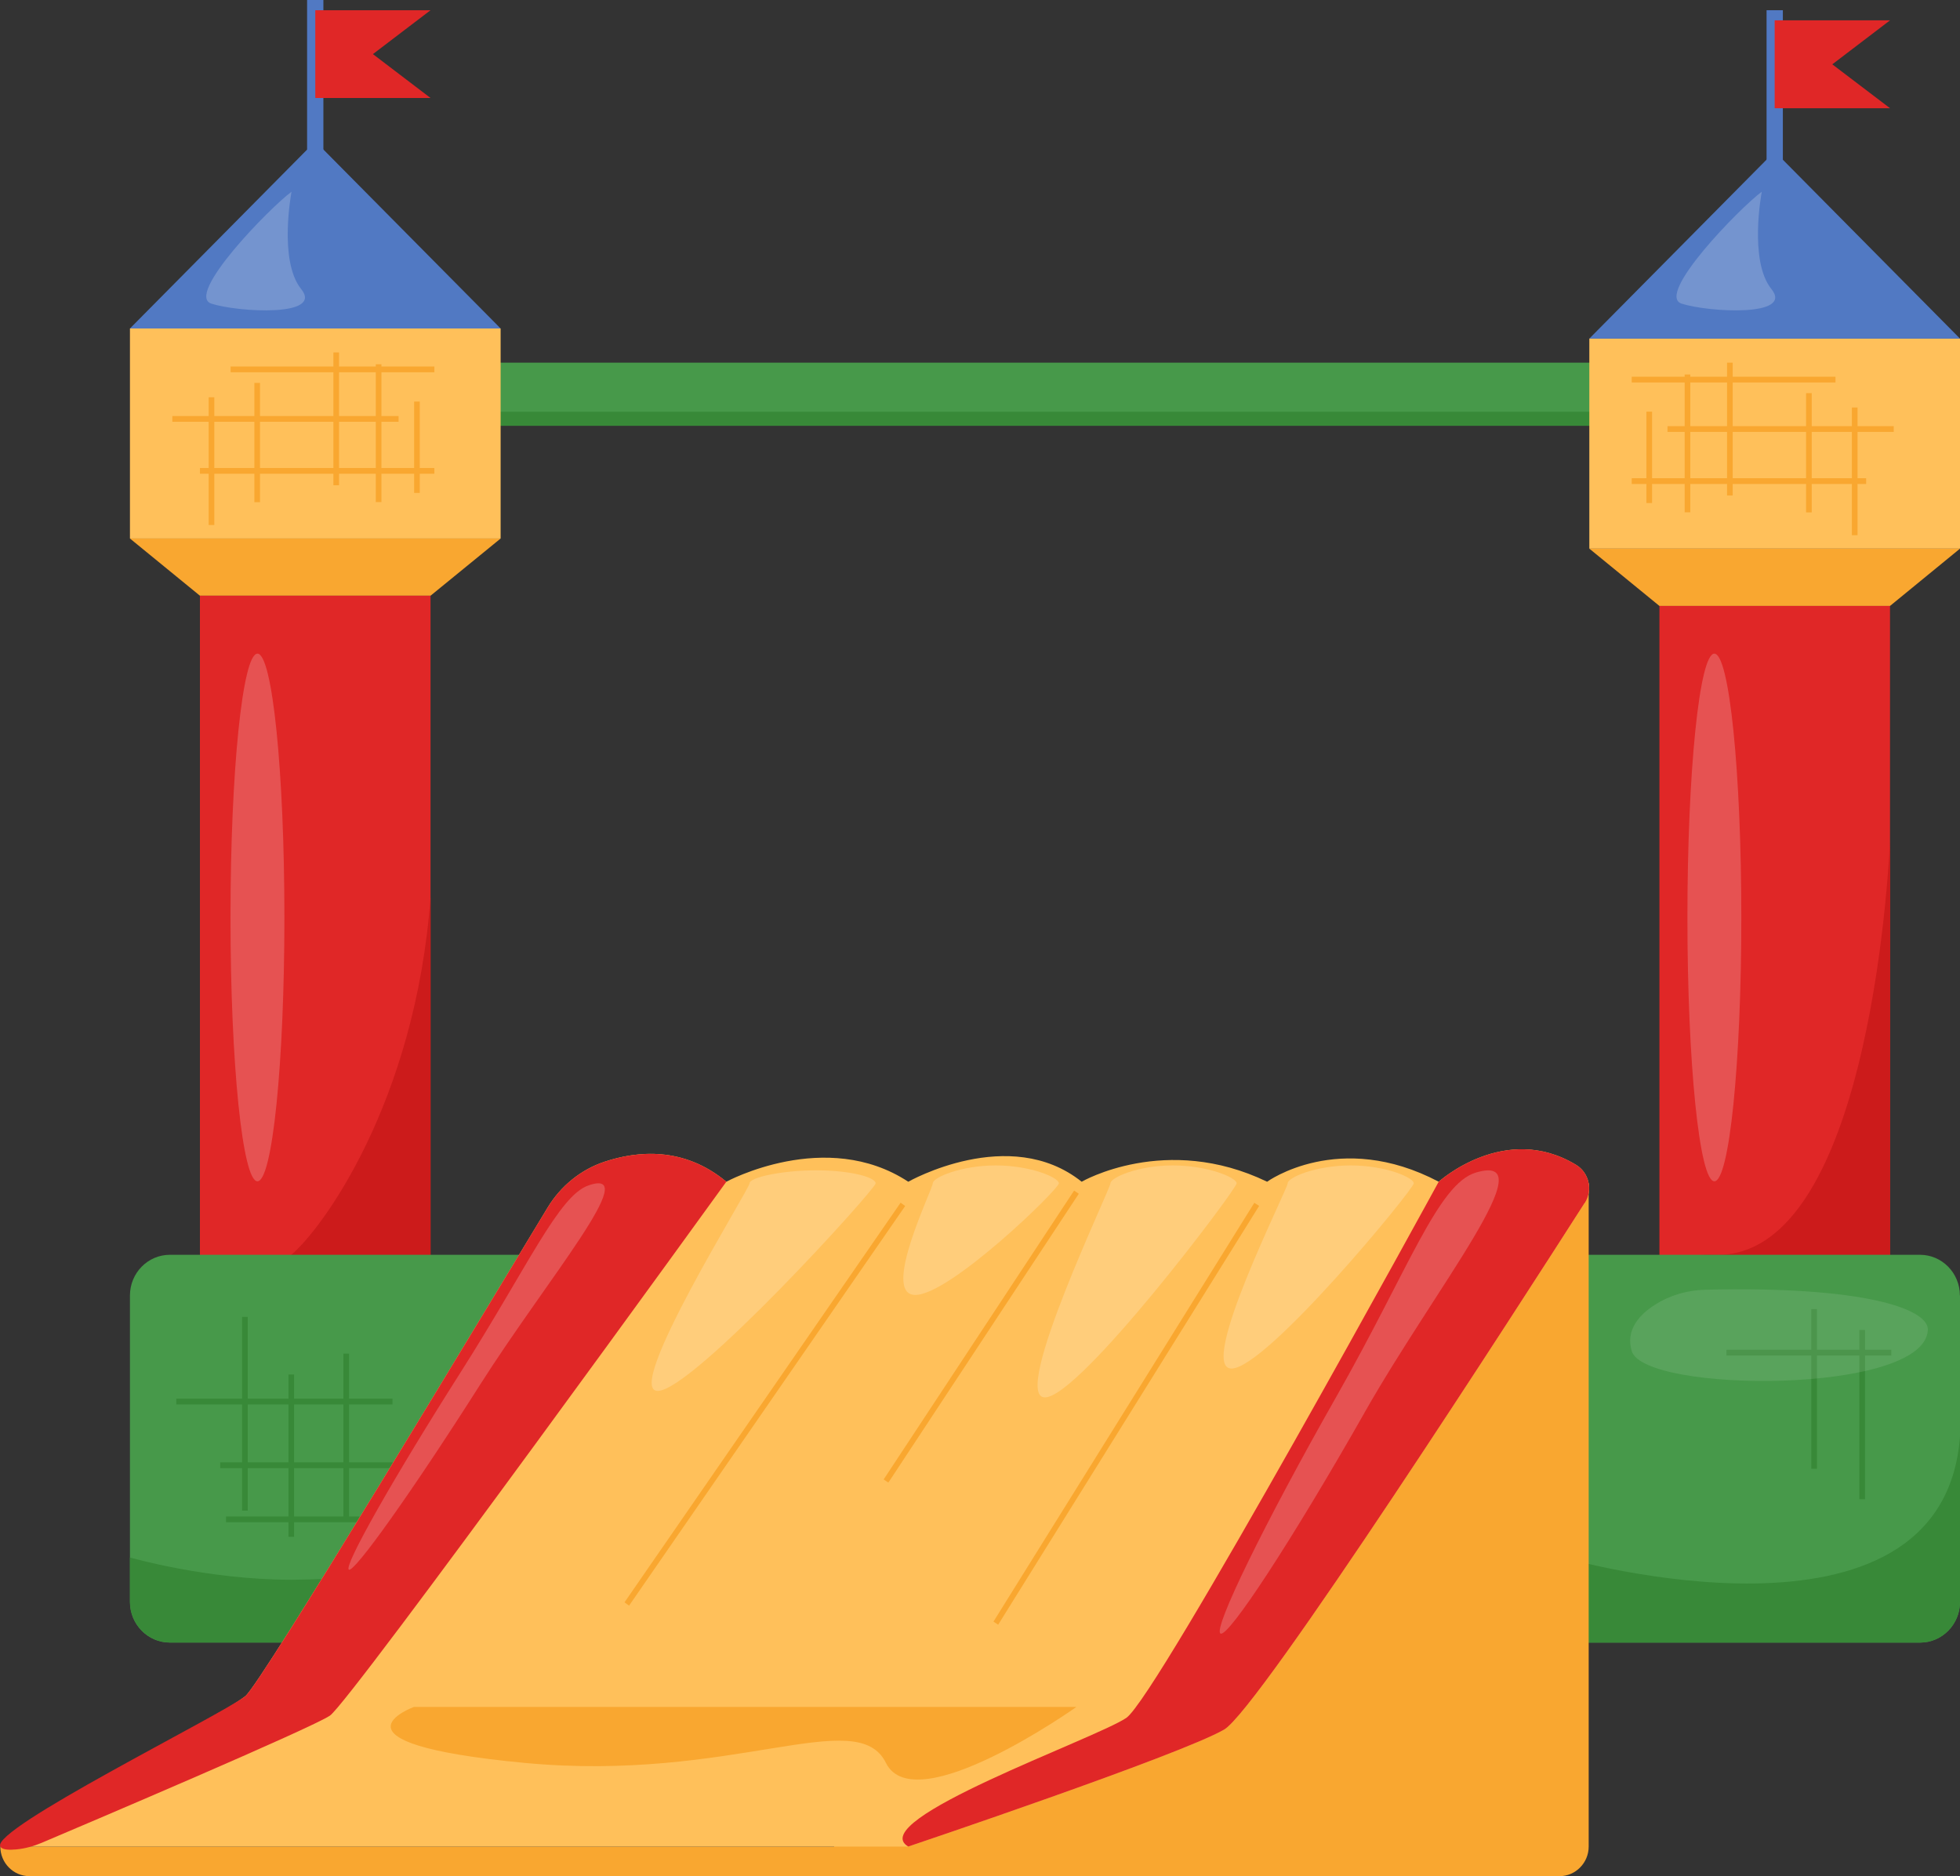 <?xml version="1.0" encoding="UTF-8"?> <svg xmlns="http://www.w3.org/2000/svg" id="_Слой_2" data-name="Слой 2" viewBox="0 0 184.01 176.15"><rect x="0" y="0" width="184.01" height="176.15" fill="#333333" stroke="none"/><defs><style> .cls-1 { opacity: .2; } .cls-1, .cls-2 { fill: #fff; } .cls-3 { fill: #47994a; } .cls-4 { fill: #ffc05a; } .cls-2 { opacity: .1; } .cls-5 { fill: #cc1b1b; } .cls-6 { fill: #388938; } .cls-7 { fill: #f9a730; } .cls-8 { fill: #5179c3; } .cls-9 { fill: #e02727; } </style></defs><g id="_Слой_1-2" data-name="Слой 1"><g id="Icon2"><g><rect class="cls-6" x="45.36" y="35.37" width="105.13" height="4.61"></rect><rect class="cls-3" x="45.36" y="34.05" width="105.13" height="4.61"></rect><g><rect class="cls-4" x="12.2" y="30.84" width="34.8" height="19.72"></rect><polygon class="cls-8" points="29.6 13.27 12.2 30.84 47 30.84 29.6 13.27"></polygon><polygon class="cls-7" points="47 50.56 12.2 50.56 18.77 55.93 40.42 55.93 47 50.56"></polygon><rect class="cls-9" x="18.77" y="55.93" width="21.65" height="66.29"></rect><rect class="cls-8" x="28.83" width="1.53" height="16.85"></rect><polygon class="cls-9" points="35.01 5.08 40.42 9.2 29.6 9.2 29.6 .96 40.42 .96 35.01 5.08"></polygon><g><rect class="cls-7" x="19.59" y="37.3" width=".53" height="11.99"></rect><rect class="cls-7" x="23.88" y="35.95" width=".53" height="11.2"></rect><rect class="cls-7" x="31.3" y="33.09" width=".53" height="12.47"></rect><rect class="cls-7" x="35.28" y="34.2" width=".53" height="12.94"></rect><rect class="cls-7" x="38.88" y="37.7" width=".53" height="8.58"></rect><rect class="cls-7" x="21.65" y="34.41" width="19.13" height=".54"></rect><rect class="cls-7" x="16.18" y="39.06" width="21.24" height=".54"></rect><rect class="cls-7" x="18.77" y="43.94" width="22.01" height=".54"></rect></g><path class="cls-5" d="M40.42,84.24v37.26l-4.88.72s-11.48-1.71-8.2-4.41c2.79-2.3,11.65-14.18,13.08-33.57Z"></path></g><g><rect class="cls-4" x="149.21" y="31.79" width="34.8" height="19.72"></rect><polygon class="cls-8" points="166.61 14.22 149.21 31.79 184.01 31.79 166.61 14.22"></polygon><polygon class="cls-7" points="184.01 51.51 149.21 51.51 155.79 56.89 177.44 56.89 184.01 51.51"></polygon><rect class="cls-9" x="155.79" y="56.89" width="21.65" height="66.29"></rect><rect class="cls-8" x="165.85" y=".96" width="1.53" height="16.85"></rect><polygon class="cls-9" points="172.02 6.04 177.44 10.16 166.61 10.16 166.61 1.91 177.44 1.91 172.02 6.04"></polygon><g><rect class="cls-7" x="173.86" y="38.26" width=".53" height="11.99"></rect><rect class="cls-7" x="169.56" y="36.91" width=".53" height="11.2"></rect><rect class="cls-7" x="162.14" y="34.05" width=".53" height="12.47"></rect><rect class="cls-7" x="158.16" y="35.16" width=".53" height="12.94"></rect><rect class="cls-7" x="154.57" y="38.65" width=".53" height="8.58"></rect><rect class="cls-7" x="153.19" y="35.37" width="19.13" height=".54"></rect><rect class="cls-7" x="156.55" y="40.01" width="21.24" height=".54"></rect><rect class="cls-7" x="153.19" y="44.9" width="22.01" height=".54"></rect></g><path class="cls-5" d="M177.44,78.86v44.32h-13.51c-5.48-3.2-7.92-5.54-2.97-5.37,14.98.51,16.48-38.95,16.48-38.95Z"></path></g><path class="cls-3" d="M184.01,121.63v28.77c0,2.11-1.68,3.82-3.75,3.82H15.95c-2.07,0-3.75-1.71-3.75-3.82v-28.77c0-2.11,1.68-3.82,3.75-3.82h164.3c2.07,0,3.75,1.71,3.75,3.82Z"></path><path class="cls-6" d="M184.01,134.87v15.53c0,2.11-1.68,3.82-3.75,3.82h-40.2l6.75-7.97s35.55,10.24,37.2-11.37Z"></path><path class="cls-6" d="M56.79,146.24l-1.62,7.97H15.95c-2.07,0-3.75-1.71-3.75-3.82v-4.16s7.22,2.09,15.15,2.09c7.52,0,29.44-2.09,29.44-2.09Z"></path><g><g><rect class="cls-6" x="170.05" y="122.91" width=".53" height="14.99"></rect><rect class="cls-6" x="174.56" y="124.87" width=".53" height="15.89"></rect><rect class="cls-6" x="162.09" y="126.73" width="15.47" height=".54"></rect></g><g><rect class="cls-6" x="22.73" y="123.64" width=".53" height="18.19"></rect><rect class="cls-6" x="27.08" y="129.05" width=".53" height="15.24"></rect><rect class="cls-6" x="32.24" y="127.09" width=".53" height="15.56"></rect><rect class="cls-6" x="16.55" y="131.32" width="20.3" height=".54"></rect><rect class="cls-6" x="20.67" y="137.3" width="25.21" height=".54"></rect><rect class="cls-6" x="21.22" y="142.38" width="15.63" height=".54"></rect></g></g><path class="cls-7" d="M78.31,111.1v62.27H.03c0,1.54,1.23,2.78,2.74,2.78h143.64c1.51,0,2.74-1.25,2.74-2.78v-62.27h-70.83Z"></path><path class="cls-4" d="M148.77,112.94c-5.92,9.25-30.59,47.58-33.85,49.45-4.21,2.42-29.65,10.98-29.65,10.98H.03s20.64-12.29,23-14.12c1.48-1.15,22.32-35.89,28.38-45.87,1.23-2.03,3.12-3.57,5.35-4.31,3.04-1.01,7.42-1.46,11.43,1.88,0,0,9.35-5.08,17.08,0,0,0,9.51-5.41,16.28,0,0,0,7.9-4.59,17.41,0,0,0,6.77-4.92,16.11,0,0,0,6.21-5.63,12.89-1.59,1.23.74,1.6,2.37.82,3.59Z"></path><path class="cls-9" d="M148.77,112.94c-5.92,9.25-30.59,47.58-33.85,49.45-4.21,2.42-29.65,10.98-29.65,10.98-4.19-2.46,17.57-10.11,20.47-12.08,2.9-1.97,29.33-50.34,29.33-50.34,0,0,6.21-5.63,12.89-1.59,1.23.74,1.6,2.37.82,3.59Z"></path><path class="cls-9" d="M68.19,110.95s-35.29,48.82-37.22,50.13c-1.73,1.17-22.64,10.07-27.06,11.94-.76.32-1.56.54-2.39.62-.66.06-1.32.04-1.49-.27-.92-1.64,20.64-12.29,23-14.12,1.48-1.15,22.32-35.89,28.38-45.87,1.23-2.03,3.12-3.57,5.35-4.31,3.04-1.01,7.42-1.46,11.43,1.88Z"></path><polygon class="cls-7" points="59.06 150.75 58.63 150.44 84.55 112.92 84.98 113.23 59.06 150.75"></polygon><polygon class="cls-7" points="83.4 139.2 82.96 138.9 100.84 111.78 101.28 112.08 83.4 139.2"></polygon><polygon class="cls-7" points="93.71 152.54 93.27 152.25 117.76 112.93 118.21 113.22 93.71 152.54"></polygon><path class="cls-7" d="M101.06,160.26h-62.2s-9.24,3.39,10.34,5.25c19.58,1.87,31.25-5.51,33.97,0,2.72,5.51,17.89-5.25,17.89-5.25Z"></path><g><path class="cls-1" d="M128.12,132.61c-6.75,11.89-12.82,21.19-13.54,20.76-.72-.43,4.16-10.41,10.92-22.31,6.75-11.89,9.51-19.92,13.06-20.97,6.65-1.97-3.68,10.62-10.44,22.51Z"></path><path class="cls-1" d="M45.07,130.01c-6.3,9.92-11.82,17.69-12.32,17.36-.5-.33,4.2-8.63,10.51-18.55,6.3-9.92,9.2-16.56,11.98-17.52,5.19-1.8-3.87,8.79-10.17,18.71Z"></path><path class="cls-2" d="M155.36,122.51c1.42-.91,3.06-1.38,4.74-1.42,14.93-.36,20.99,1.81,20.89,3.78-.29,6.08-26.61,5.94-27.8,1.98-.59-1.98.71-3.41,2.17-4.34Z"></path><path class="cls-1" d="M82.21,111.1c0,.55-17.19,19.49-20.46,19.49s8.62-18.94,8.62-19.49,3-1.22,6.27-1.22,5.57.67,5.57,1.22Z"></path><path class="cls-1" d="M99.41,111.1c0,.55-10.21,10.48-13.48,10.48s1.64-9.93,1.64-10.48,2.65-1.68,5.92-1.68,5.92,1.14,5.92,1.68Z"></path><path class="cls-1" d="M116.1,111.1c0,.55-14.73,20.1-18,20.1s6.15-19.56,6.15-20.1,2.59-1.68,5.86-1.68,5.99,1.14,5.99,1.68Z"></path><path class="cls-1" d="M132.73,111.1c0,.55-13.84,17.39-17.11,17.39s5.27-16.84,5.27-17.39,2.65-1.68,5.92-1.68,5.92,1.14,5.92,1.68Z"></path><path class="cls-1" d="M26.7,86.14c0,13.68-1.13,24.77-2.53,24.77s-2.53-11.09-2.53-24.77,1.13-24.77,2.53-24.77,2.53,11.09,2.53,24.77Z"></path><path class="cls-1" d="M163.48,86.14c0,13.68-1.13,24.77-2.53,24.77s-2.53-11.09-2.53-24.77,1.13-24.77,2.53-24.77,2.53,11.09,2.53,24.77Z"></path><path class="cls-1" d="M27.37,18c-2.04,1.5-10.04,9.7-7.52,10.51,2.52.81,10.57,1.27,8.42-1.38-2.14-2.66-.9-9.12-.9-9.12Z"></path><path class="cls-1" d="M165.4,18c-2.04,1.5-10.04,9.7-7.52,10.51,2.52.81,10.57,1.27,8.42-1.38-2.14-2.66-.9-9.12-.9-9.12Z"></path></g></g></g></g></svg> 